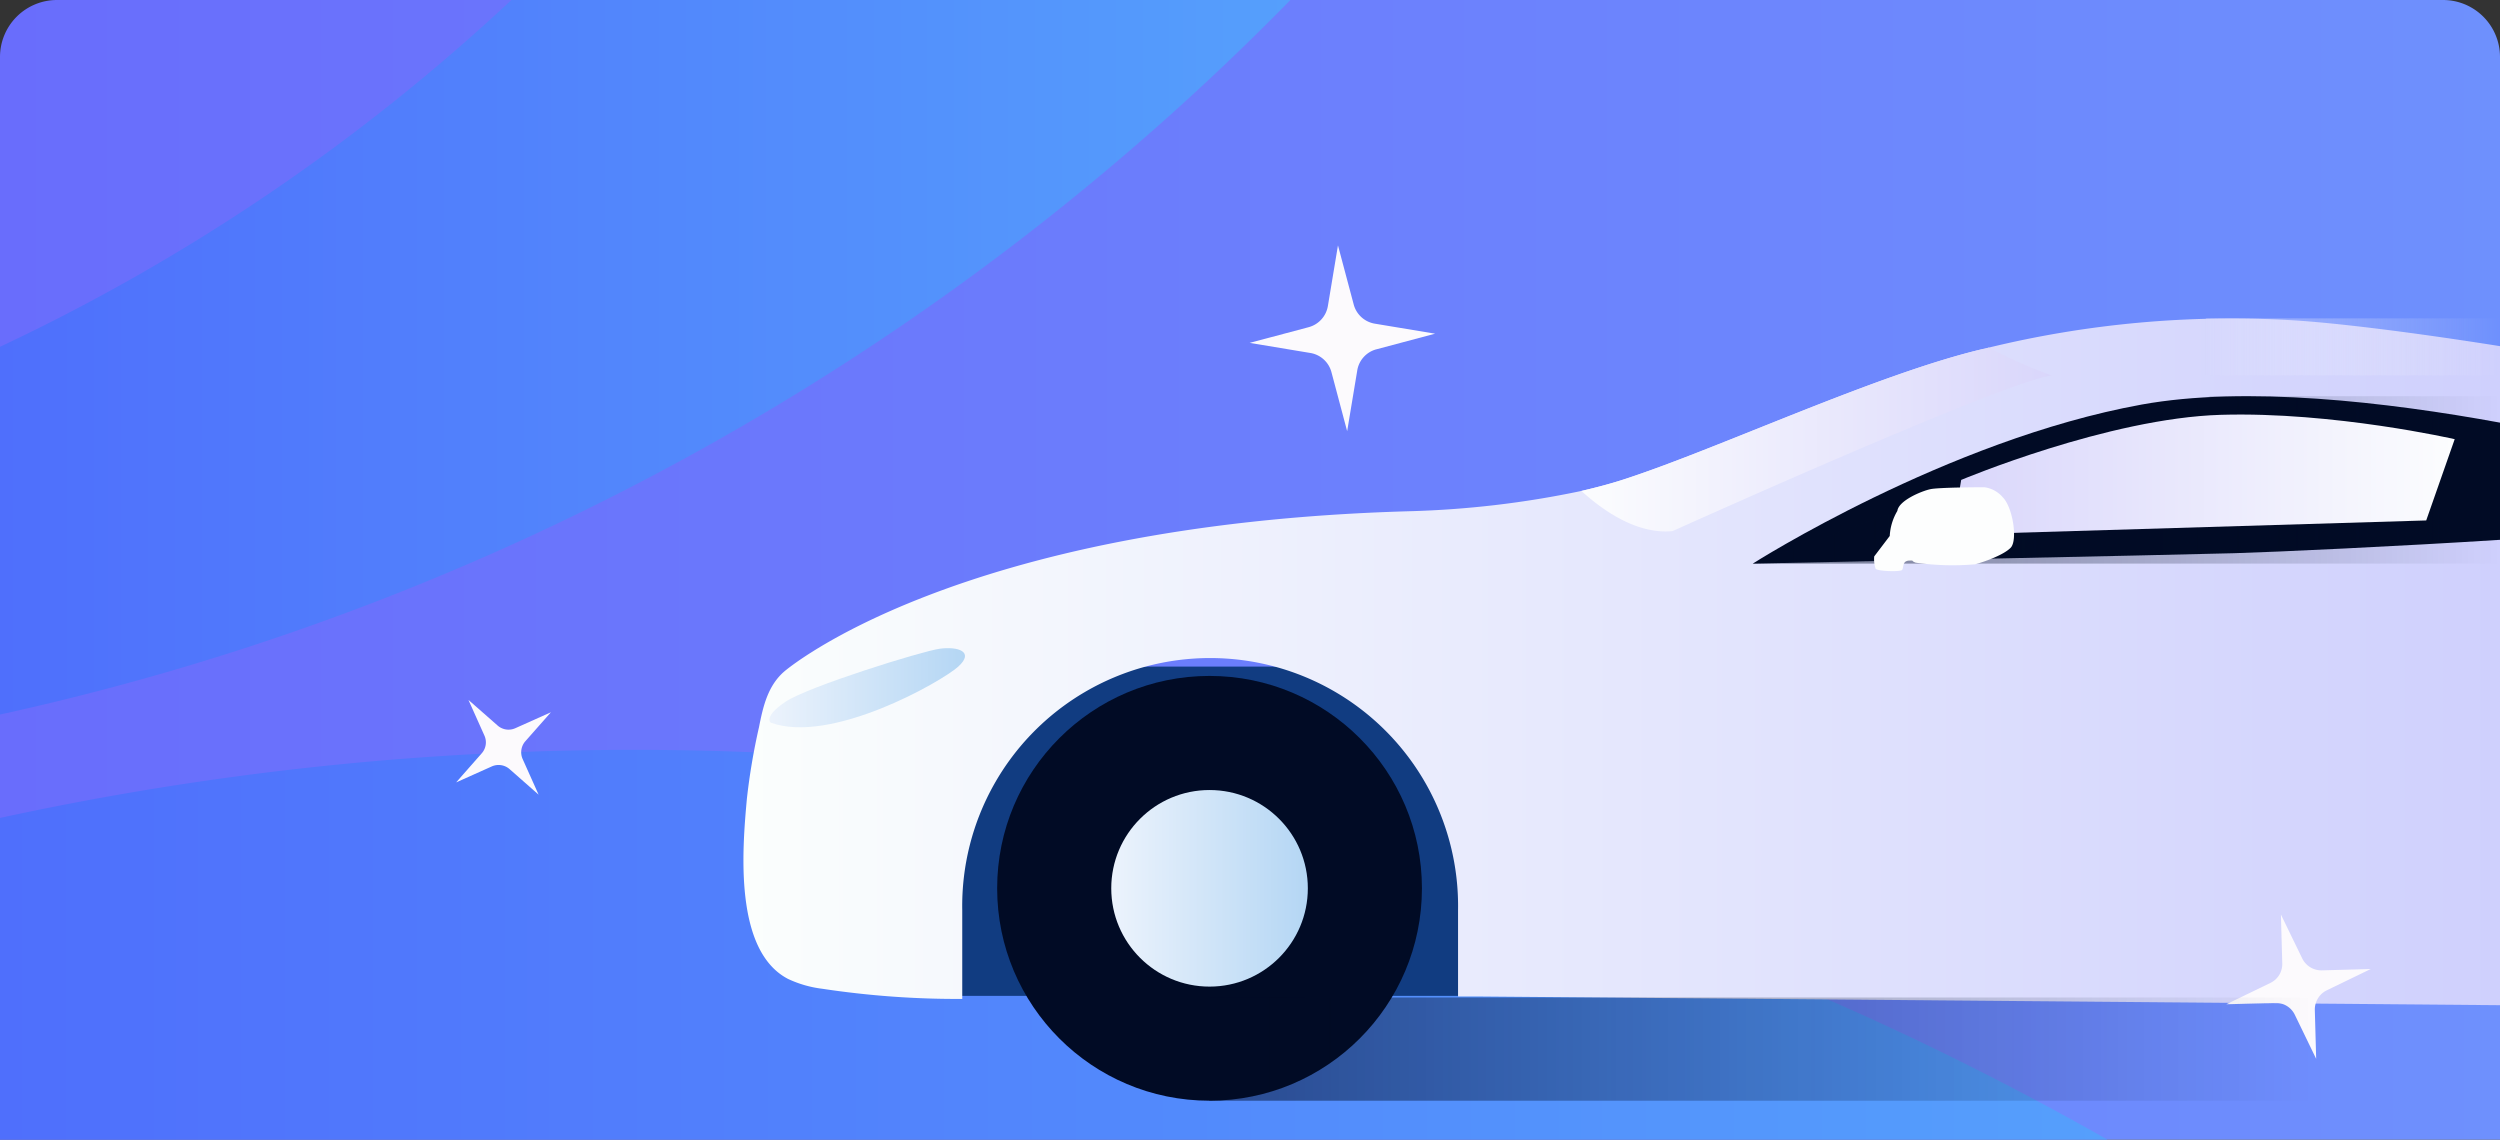 <svg xmlns="http://www.w3.org/2000/svg" xmlns:xlink="http://www.w3.org/1999/xlink" viewBox="0 0 351 160"><rect x="0" y="0" width="351" height="160" fill="#333333" stroke="none"/><defs><style>.cls-1{fill:url(#未命名的渐变_21);}.cls-2{fill:url(#未命名的渐变_26);}.cls-3{fill:url(#未命名的渐变_26-2);}.cls-4{fill:#113c81;}.cls-5{fill:url(#未命名的渐变_30);}.cls-6{fill:url(#未命名的渐变_9);}.cls-7{fill:#010b25;}.cls-8{fill:url(#未命名的渐变_101);}.cls-9{fill:#fcfafd;}.cls-10,.cls-11,.cls-12{opacity:0.5;}.cls-10{fill:url(#未命名的渐变_107);}.cls-11{fill:url(#未命名的渐变_110);}.cls-12{fill:url(#未命名的渐变_110-2);}.cls-13{fill:url(#未命名的渐变_102);}.cls-14{fill:#fdfefe;}.cls-15{fill:url(#未命名的渐变_9-2);}</style><linearGradient id="未命名的渐变_21" y1="80" x2="351" y2="80" gradientUnits="userSpaceOnUse"><stop offset="0" stop-color="#696dfc"/><stop offset="1" stop-color="#6e90fd"/></linearGradient><linearGradient id="未命名的渐变_26" y1="50.16" x2="181.17" y2="50.16" gradientUnits="userSpaceOnUse"><stop offset="0" stop-color="#4f6ffc"/><stop offset="1" stop-color="#559ffc"/></linearGradient><linearGradient id="未命名的渐变_26-2" y1="132.64" x2="295.87" y2="132.64" xlink:href="#未命名的渐变_26"/><linearGradient id="未命名的渐变_30" x1="104.38" y1="92.91" x2="351" y2="92.91" gradientUnits="userSpaceOnUse"><stop offset="0" stop-color="#fbfefd"/><stop offset="1" stop-color="#cfd0fd"/></linearGradient><linearGradient id="未命名的渐变_9" x1="108.03" y1="96.55" x2="135.49" y2="96.55" gradientUnits="userSpaceOnUse"><stop offset="0" stop-color="#ecf3fc"/><stop offset="1" stop-color="#b4d6f4"/></linearGradient><linearGradient id="未命名的渐变_101" x1="222.03" y1="61.71" x2="288.09" y2="61.71" gradientUnits="userSpaceOnUse"><stop offset="0" stop-color="#fcfdfe"/><stop offset="1" stop-color="#d9d6fb"/></linearGradient><linearGradient id="未命名的渐变_107" x1="309.7" y1="48.7" x2="351" y2="48.7" gradientUnits="userSpaceOnUse"><stop offset="0" stop-color="#d6d8fd"/><stop offset="1" stop-color="#fbfefd" stop-opacity="0"/></linearGradient><linearGradient id="未命名的渐变_110" x1="169.82" y1="147.3" x2="324.67" y2="147.3" gradientUnits="userSpaceOnUse"><stop offset="0" stop-color="#010b25"/><stop offset="1" stop-color="#010b25" stop-opacity="0"/></linearGradient><linearGradient id="未命名的渐变_110-2" x1="246.09" y1="67.38" x2="351" y2="67.38" xlink:href="#未命名的渐变_110"/><linearGradient id="未命名的渐变_102" x1="274.11" y1="66.61" x2="344.64" y2="66.61" gradientUnits="userSpaceOnUse"><stop offset="0" stop-color="#d9d6fb"/><stop offset="1" stop-color="#fcfdfe"/></linearGradient><linearGradient id="未命名的渐变_9-2" x1="156.02" y1="124.72" x2="183.62" y2="124.72" xlink:href="#未命名的渐变_9"/></defs><g id="图层_2" data-name="图层 2"><g id="图层_1-2" data-name="图层 1"><path class="cls-1" d="M351,8V160H0V8A8,8,0,0,1,8,0H343A8,8,0,0,1,351,8Z"/><path class="cls-2" d="M71.8,0A278.89,278.89,0,0,1,0,48.69v51.63A362.1,362.1,0,0,0,181.17,0Z"/><path class="cls-3" d="M295.87,160H0V114.84A418.59,418.59,0,0,1,295.87,160Z"/><rect class="cls-4" x="126.66" y="93.59" width="86.32" height="46.23"/><path class="cls-5" d="M321.42,44.94a144.53,144.53,0,0,0-42.18,3.86l-.77.19c-14.69,3.44-36.88,13.84-50.09,18.19-2,.68-4.2,1.25-6.36,1.75a134.15,134.15,0,0,1-24.26,2.85C134,73.61,110.13,94.26,110.13,94.26c-2.33,2-3,4.95-3.57,7.85a89.5,89.5,0,0,0-1.7,10.06c-.64,7-1.84,21.28,5.76,25.26a15.74,15.74,0,0,0,4.81,1.39,126.91,126.91,0,0,0,19.67,1.43V127.79a34.81,34.81,0,1,1,69.61,0V139.9h2.49L351,141.13V48.6C338.77,46.66,327.66,45.28,321.42,44.94Z"/><path class="cls-6" d="M108.21,101.46s-1.09-.8,2.07-2.93,19.15-7.11,21.67-7.45,4.93.4,2.58,2.52S116.64,104.56,108.21,101.46Z"/><circle class="cls-7" cx="169.82" cy="124.72" r="29.82"/><path class="cls-8" d="M288.09,52.72c-6.36.68-53.27,21.85-53.27,21.85-5,.48-9.78-2.9-12.79-5.64,2.15-.5,4.3-1.07,6.35-1.75,13.22-4.35,35.4-14.75,50.08-18.2.27,0,.53-.12.78-.18A65.29,65.29,0,0,0,288.09,52.72Z"/><path class="cls-7" d="M351,59.34V75.79c-13.91.89-31.82,1.73-37.32,1.88-8.25.24-67.59,1.46-67.59,1.46s27.22-17.36,54.6-22.33C315.29,54.15,335.07,56.42,351,59.34Z"/><path class="cls-9" d="M190.55,52.06l-1.41,8.48-2.21-8.31a3.69,3.69,0,0,0-3-2.68l-8.48-1.41,8.31-2.21a3.71,3.71,0,0,0,2.68-3l1.41-8.48,2.21,8.3a3.69,3.69,0,0,0,2.95,2.69l8.48,1.41-8.31,2.21A3.68,3.68,0,0,0,190.55,52.06Z"/><path class="cls-9" d="M325,141.78l.19,6.88-3-6.19a2.94,2.94,0,0,0-2.73-1.66l-6.88.19,6.19-3a2.94,2.94,0,0,0,1.66-2.73l-.19-6.87,3,6.18a3,3,0,0,0,2.73,1.66l6.88-.19-6.19,3A3,3,0,0,0,325,141.78Z"/><path class="cls-9" d="M73.38,106.57l2.24,5-4.08-3.59a2.34,2.34,0,0,0-2.5-.37l-5,2.24,3.6-4.09a2.32,2.32,0,0,0,.37-2.49l-2.24-5,4.09,3.59a2.32,2.32,0,0,0,2.49.38l5-2.24-3.6,4.08A2.34,2.34,0,0,0,73.38,106.57Z"/><rect class="cls-10" x="309.7" y="44.7" width="41.3" height="8"/><rect class="cls-11" x="169.82" y="140.05" width="154.86" height="14.49"/><polygon class="cls-12" points="351 79.13 246.09 79.13 310.34 55.63 351 55.63 351 79.13"/><path class="cls-13" d="M275.35,67.38S296,58.7,311.84,58.24s32.8,3.42,32.8,3.42l-4,11.41-66.56,2Z"/><path class="cls-14" d="M266.39,71.73a7.66,7.66,0,0,0-1.07,3.52l-2.18,2.87a4.31,4.31,0,0,0,.19,1.72c.27.38,3.44.46,3.71.19s0-1.26.92-1.3.26,0,1,.27a37,37,0,0,0,8.34.23c1.3-.35,4-1.3,5-2.33s.31-5.66-1.11-7.08a4.09,4.09,0,0,0-2.59-1.41s-6.31,0-7.57.27S266.58,70.28,266.39,71.73Z"/><circle class="cls-15" cx="169.82" cy="124.72" r="13.8"/></g></g></svg>